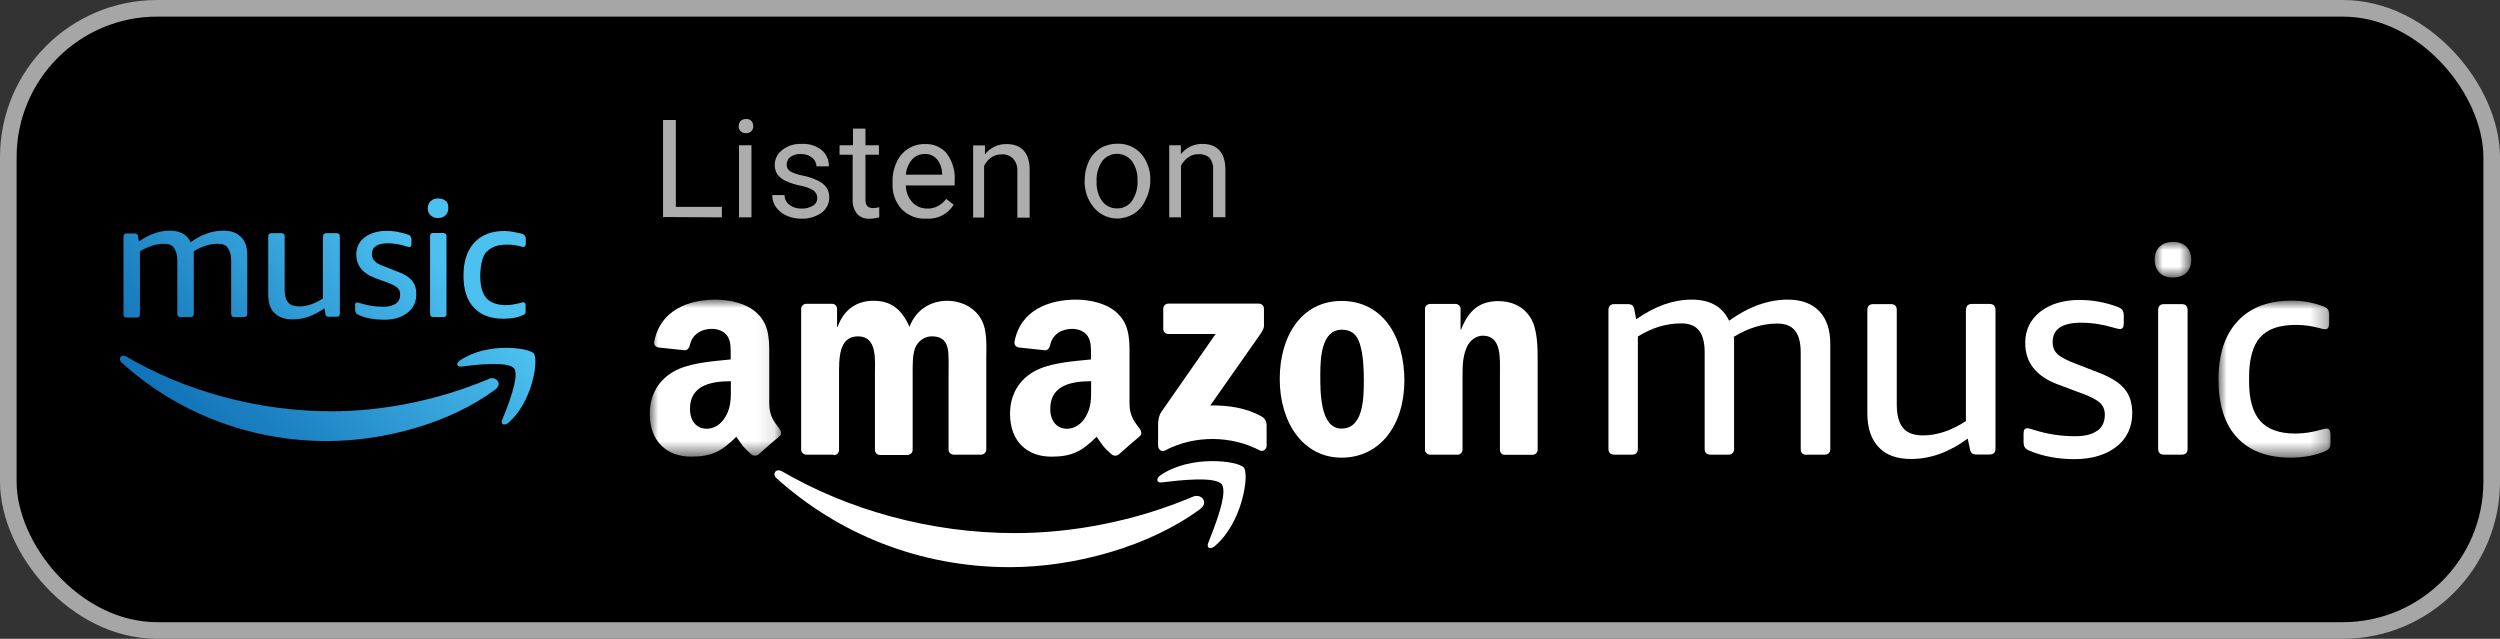 <svg viewBox="0 0 150.44 38.44" xmlns="http://www.w3.org/2000/svg" xmlns:xlink="http://www.w3.org/1999/xlink"><rect x="0" y="0" width="150.44" height="38.44" fill="#333333" stroke="none"/><linearGradient id="a" gradientTransform="matrix(90.998 -90.998 90.998 90.998 55052.72 -41356.77)" gradientUnits="userSpaceOnUse" x1="-529.83" x2="-529.66" y1="-75.04" y2="-75.04"><stop offset="0" stop-color="#0c6cb3"/><stop offset=".29" stop-color="#1e84c4"/><stop offset=".89" stop-color="#4cc0ef"/><stop offset="1" stop-color="#4cc0ef"/></linearGradient><linearGradient id="b" x1="-529.83" x2="-529.66" xlink:href="#a" y1="-75.07" y2="-75.07"/><linearGradient id="c" x1="-529.83" x2="-529.66" xlink:href="#a" y1="-75.1" y2="-75.1"/><linearGradient id="d" x1="-529.83" x2="-529.66" xlink:href="#a" y1="-75.03" y2="-75.03"/><linearGradient id="e" x1="-529.83" x2="-529.66" xlink:href="#a" y1="-75" y2="-75"/><linearGradient id="f" x1="-529.83" x2="-529.66" xlink:href="#a" y1="-74.97" y2="-74.97"/><linearGradient id="g" x1="-529.83" x2="-529.66" xlink:href="#a" y1="-75.02" y2="-75.02"/><linearGradient id="h" x1="-529.83" x2="-529.66" xlink:href="#a" y1="-75.04" y2="-75.04"/><mask id="i" height="9.45" maskUnits="userSpaceOnUse" width="7.91" x="39.11" y="18.03"><path d="m39.11 18.03h7.9v9.45h-7.9z" fill="#fff" fill-rule="evenodd"/></mask><mask id="j" height="9.45" maskUnits="userSpaceOnUse" width="6.73" x="133.5" y="18.11"><path d="m133.5 18.11h6.73v9.44h-6.73z" fill="#fff" fill-rule="evenodd"/></mask><mask id="k" height="2.14" maskUnits="userSpaceOnUse" width="2.21" x="129.65" y="14.55"><path d="m129.65 14.55h2.21v2.15h-2.21z" fill="#fff" fill-rule="evenodd"/></mask><rect height="37.44" rx="8.96" stroke="#a6a6a6" width="149.44" x=".5" y=".5"/><path d="m43.44 13.08v-.63h-2.77v-5.23h-.77v5.84zm1.41-5.07c.14.02.27-.02.37-.12.07-.08.11-.19.11-.3s-.04-.22-.11-.31c-.09-.09-.21-.13-.33-.12-.12 0-.24.04-.33.12-.07.09-.11.2-.11.31-.01.22.16.41.38.42h.06zm.37 5.07v-4.34h-.75v4.34zm3 .08c.43.02.85-.11 1.21-.35.3-.22.48-.57.47-.94 0-.21-.05-.42-.17-.59-.13-.18-.31-.32-.51-.41-.29-.14-.59-.24-.9-.3-.27-.05-.53-.13-.77-.26-.14-.09-.22-.25-.21-.41 0-.18.08-.36.23-.46.19-.13.42-.19.65-.17.24 0 .47.07.65.22.16.12.26.32.26.52h.75c.01-.39-.16-.76-.46-1-.35-.26-.77-.38-1.2-.35-.42-.02-.82.11-1.15.37-.29.21-.45.55-.45.9 0 .19.05.39.15.55.13.17.3.31.49.4.29.13.59.23.9.29.28.05.55.14.79.29.15.11.24.28.23.47 0 .19-.1.36-.26.45-.21.12-.44.18-.68.17-.26.01-.52-.06-.73-.22-.19-.14-.3-.36-.3-.59h-.74c0 .26.07.51.22.72.16.22.38.4.63.51.28.13.59.19.9.19zm4.12 0c.19 0 .38-.03.57-.08v-.61c-.12.03-.24.05-.36.05-.14.01-.27-.03-.37-.13-.08-.11-.11-.25-.1-.39v-2.69h.81v-.57h-.81v-1h-.75v1h-.81v.57h.79v2.69c-.02.31.07.61.26.86.19.21.47.32.75.3zm3.42 0c.66.04 1.28-.28 1.63-.84l-.45-.35c-.13.17-.29.31-.48.42-.2.11-.43.17-.66.16-.35 0-.68-.13-.91-.39-.24-.28-.38-.63-.38-1h2.94v-.31c.04-.58-.14-1.16-.49-1.63-.33-.38-.81-.58-1.31-.55-.35-.01-.7.09-1 .28s-.54.47-.69.8c-.17.36-.26.75-.25 1.15v.14c-.03.57.17 1.13.55 1.55.39.39.93.6 1.48.57zm.95-2.65h-2.2c.03-.34.16-.66.38-.92.2-.21.47-.33.76-.32.28-.02.55.1.73.31.2.24.31.55.31.87zm2.51 2.57v-3.1c.1-.2.24-.37.42-.5.19-.13.41-.2.64-.19.24-.02.47.06.65.22.19.19.29.44.29.71v2.88h.74v-2.88c0-1-.47-1.55-1.39-1.55-.51-.01-.99.22-1.3.62v-.54h-.71v4.34h.66zm8 .07c.35 0 .7-.1 1-.28.3-.19.54-.46.69-.79.19-.35.3-.74.31-1.14v-.05c.03-.59-.16-1.17-.54-1.63-.37-.41-.91-.64-1.46-.61-.35 0-.7.09-1 .27-.3.19-.55.47-.7.79-.17.36-.25.75-.25 1.15-.02.59.17 1.17.55 1.62.34.42.86.67 1.4.67zm0-.61c-.35.01-.69-.15-.9-.44-.24-.34-.35-.75-.33-1.16-.03-.44.09-.88.34-1.25.38-.49 1.09-.58 1.59-.19.07.06.14.12.19.19.24.34.36.75.34 1.16.03.44-.09.87-.33 1.24-.21.29-.54.46-.9.45zm3.85.53v-3.1c.1-.2.25-.37.43-.5s.4-.2.63-.19c.24-.02.48.06.66.22.15.2.23.44.21.69v2.88h.74v-2.86c0-1-.47-1.55-1.38-1.55-.51-.01-.99.22-1.3.62v-.54h-.7v4.34h.71z" fill="#adadad"/><path d="m23.84 18.26c-.17.11-.42.2-.73.2-.48 0-.93-.06-1.38-.2-.11-.03-.2-.06-.25-.06-.08 0-.11.06-.11.17v.28c0 .08.03.14.06.2.03.03.08.08.17.11.45.2.95.28 1.52.28.59 0 1.04-.14 1.4-.42s.53-.65.53-1.12c0-.34-.08-.59-.25-.81-.17-.2-.45-.39-.84-.53l-.79-.31c-.31-.11-.53-.22-.62-.34-.11-.11-.17-.22-.17-.42 0-.42.31-.65.95-.65.37 0 .73.06 1.07.17.11.03.2.06.22.06.08 0 .14-.06.14-.17v-.28c0-.08-.03-.14-.06-.2s-.08-.08-.17-.11c-.42-.14-.84-.22-1.26-.22-.53 0-.98.14-1.32.39s-.51.62-.51 1.04c0 .65.37 1.12 1.1 1.4l.84.31c.28.11.45.2.56.31s.14.22.14.39c0 .22-.08.42-.25.53z" fill="url(#a)"/><path d="m19.43 14.22v3.74c-.48.31-.95.48-1.43.48-.31 0-.53-.08-.67-.25s-.2-.42-.2-.79v-3.17c0-.14-.06-.2-.2-.2h-.59c-.14 0-.2.06-.2.2v3.48c0 .48.11.87.37 1.12.25.25.62.39 1.1.39.65 0 1.29-.22 1.91-.67l.06.34c0 .08.03.11.08.14.03.03.08.03.17.03h.42c.14 0 .2-.06.2-.2v-4.63c0-.14-.06-.2-.2-.2h-.59c-.17 0-.22.08-.22.2z" fill="url(#b)"/><path d="m14.09 19.08h.59c.14 0 .2-.06.2-.2v-3.51c0-.48-.11-.84-.37-1.1s-.59-.39-1.07-.39c-.65 0-1.32.22-1.97.7-.22-.48-.65-.7-1.26-.7s-1.24.22-1.85.65l-.06-.31c0-.08-.03-.11-.08-.14-.03-.03-.08-.03-.14-.03h-.45c-.14 0-.2.06-.2.2v4.66c0 .14.06.2.2.2h.59c.14 0 .2-.06.2-.2v-3.79c.48-.28.95-.45 1.46-.45.28 0 .48.08.59.25s.2.39.2.73v3.23c0 .14.06.2.2.2h.59c.14 0 .2-.06.2-.2v-3.76c.51-.31.98-.45 1.46-.45.28 0 .48.08.59.25s.2.39.2.73v3.23c0 .14.06.2.2.2z" fill="url(#c)"/><path d="m29.4 22.81c-3.06 1.29-6.4 1.94-9.44 1.94-4.49 0-8.85-1.24-12.36-3.29-.06-.03-.11-.06-.17-.06-.2 0-.31.22-.11.42 3.26 2.95 7.58 4.72 12.36 4.72 3.43 0 7.39-1.07 10.11-3.09.48-.34.08-.84-.39-.65z" fill="url(#d)"/><path d="m29.31 15.14c.25-.28.65-.42 1.21-.42.28 0 .56.03.81.11.08.03.11.03.17.03.08 0 .14-.06.14-.2v-.28c0-.08-.03-.17-.06-.2s-.08-.08-.14-.11c-.37-.08-.73-.17-1.07-.17-.79 0-1.38.22-1.83.7-.42.45-.65 1.12-.65 1.97s.2 1.49.62 1.94 1.01.67 1.8.67c.42 0 .81-.06 1.12-.2.08-.03.14-.06.17-.11.03-.03.03-.11.03-.2v-.28c0-.14-.06-.2-.14-.2-.03 0-.08 0-.14.03-.31.08-.62.14-.9.14-.53 0-.93-.14-1.18-.42s-.37-.73-.37-1.32v-.14c.03-.62.14-1.07.39-1.35z" fill="url(#e)"/><path d="m30.58 25.45c1.46-1.24 1.85-3.79 1.54-4.18-.14-.17-.81-.34-1.66-.34-.9 0-1.97.2-2.78.76-.25.17-.2.39.06.37.87-.11 2.84-.34 3.2.11.34.45-.39 2.3-.73 3.12-.08.25.11.34.37.17z" fill="url(#f)"/><path d="m26.67 14.02h-.59c-.14 0-.2.06-.2.2v4.66c0 .14.06.2.2.2h.59c.14 0 .2-.06.2-.2v-4.66c0-.11-.06-.2-.2-.2z" fill="url(#g)"/><path d="m26.84 12.11c-.11-.11-.28-.17-.48-.17s-.34.06-.45.17-.17.25-.17.42.06.34.17.42c.11.11.25.17.45.17s.34-.06.45-.17.17-.25.17-.42-.03-.34-.14-.42z" fill="url(#h)"/><g fill="#fff" fill-rule="evenodd"><path d="m70 19.79v-1.21c0-.18.14-.31.31-.31h5.44c.17 0 .31.13.31.31v1.04c0 .17-.15.4-.41.76l-2.82 4.02c1.05-.02 2.15.13 3.1.67.21.12.27.3.29.47v1.29c0 .18-.2.38-.4.28-1.67-.88-3.89-.97-5.74.01-.19.1-.39-.1-.39-.28v-1.23c0-.2 0-.53.2-.83l3.26-4.68h-2.84c-.17 0-.31-.12-.31-.31"/><path d="m50.16 27.36h-1.65c-.16-.01-.28-.13-.3-.28v-8.49c0-.17.14-.31.32-.31h1.54c.16 0 .29.13.3.28v1.11h.03c.4-1.07 1.16-1.57 2.18-1.57s1.68.5 2.15 1.57c.4-1.07 1.31-1.57 2.29-1.57.69 0 1.45.29 1.91.93.52.71.42 1.75.42 2.66v5.36c0 .17-.14.31-.32.31h-1.65c-.17-.01-.3-.14-.3-.3v-4.5c0-.36.03-1.25-.05-1.59-.12-.57-.49-.73-.97-.73-.4 0-.82.27-.99.7s-.15 1.14-.15 1.63v4.5c0 .17-.14.31-.32.31h-1.65c-.17-.01-.3-.14-.3-.3v-4.5c0-.95.15-2.34-1.02-2.34s-1.14 1.36-1.14 2.34v4.5c0 .17-.14.31-.32.31"/><path d="m80.75 19.84c-1.22 0-1.3 1.66-1.3 2.7s-.02 3.25 1.28 3.25 1.34-1.79 1.34-2.88c0-.71-.03-1.57-.25-2.25-.19-.59-.56-.82-1.08-.82m-.01-1.73c2.45 0 3.78 2.11 3.78 4.79s-1.47 4.64-3.78 4.64-3.72-2.11-3.72-4.73 1.33-4.7 3.72-4.7"/><path d="m87.7 27.36h-1.65c-.17-.01-.3-.14-.3-.3v-8.49c.01-.16.15-.28.32-.28h1.53c.14 0 .26.11.29.24v1.3h.03c.46-1.16 1.11-1.71 2.25-1.71.74 0 1.47.27 1.93 1 .43.68.43 1.82.43 2.64v5.34c-.02.15-.15.27-.32.27h-1.66c-.15 0-.28-.12-.29-.27v-4.61c0-.93.11-2.29-1.03-2.29-.4 0-.77.27-.96.68-.23.52-.26 1.04-.26 1.61v4.57c0 .17-.15.31-.32.31"/><path d="m67.33 27.34c-.11.1-.27.1-.39.04-.55-.46-.65-.67-.95-1.1-.91.92-1.55 1.2-2.73 1.2-1.39 0-2.48-.86-2.48-2.58 0-1.34.73-2.26 1.76-2.7.9-.39 2.15-.47 3.11-.57v-.21c0-.39.03-.86-.2-1.2-.2-.3-.59-.43-.93-.43-.63 0-1.19.32-1.33.99-.03.15-.14.3-.29.3l-1.6-.17c-.14-.03-.29-.14-.25-.35.37-1.94 2.13-2.53 3.7-2.53.8 0 1.86.21 2.49.82.8.75.73 1.75.73 2.85v2.58c0 .78.32 1.12.62 1.53.11.15.13.33 0 .44-.34.28-.94.8-1.27 1.1zm-1.67-4.04c0 .64.02 1.18-.31 1.75-.26.47-.68.75-1.14.75-.63 0-1.01-.48-1.01-1.2 0-1.41 1.26-1.66 2.46-1.66z"/></g><g mask="url(#i)"><path d="m45.65 27.34c-.11.1-.27.1-.39.04-.55-.46-.65-.67-.95-1.1-.91.92-1.55 1.2-2.73 1.2-1.39 0-2.48-.86-2.48-2.58 0-1.34.73-2.26 1.76-2.7.9-.39 2.15-.47 3.11-.57v-.21c0-.39.03-.86-.2-1.2-.2-.3-.59-.43-.93-.43-.63 0-1.19.32-1.33.99-.03.15-.14.3-.29.3l-1.6-.17c-.14-.03-.29-.14-.25-.35.37-1.94 2.12-2.53 3.7-2.53.8 0 1.86.21 2.49.82.8.75.73 1.75.73 2.85v2.58c0 .78.32 1.12.62 1.53.11.15.13.33 0 .44-.34.28-.94.8-1.27 1.1zm-1.67-4.04c0 .64.02 1.18-.31 1.75-.26.47-.68.75-1.14.75-.63 0-1.01-.48-1.01-1.2 0-1.41 1.26-1.66 2.46-1.66z" fill="#fff" fill-rule="evenodd"/></g><path d="m72.24 30.62c-3.1 2.29-7.61 3.51-11.48 3.51-5.43 0-10.32-2.01-14.03-5.35-.29-.26-.03-.62.32-.42 3.99 2.32 8.93 3.72 14.03 3.72 3.44 0 7.22-.71 10.7-2.19.52-.22.97.35.45.73" fill="#fff" fill-rule="evenodd"/><path d="m73.53 29.15c-.4-.51-2.63-.24-3.63-.12-.3.04-.35-.23-.08-.42 1.78-1.25 4.69-.89 5.03-.47s-.09 3.34-1.76 4.73c-.26.21-.5.1-.39-.18.37-.94 1.21-3.03.82-3.54" fill="#fff" fill-rule="evenodd"/><path d="m126.21 25.91c-.3.23-.75.34-1.33.34-.85 0-1.66-.12-2.45-.37-.21-.07-.36-.11-.45-.11-.14 0-.21.11-.21.32v.5c0 .16.03.27.08.34s.15.14.29.2c.8.33 1.7.5 2.7.5s1.89-.25 2.52-.75.95-1.17.95-2.02c0-.59-.15-1.08-.46-1.45-.31-.38-.82-.7-1.52-.97l-1.39-.54c-.56-.21-.94-.41-1.13-.59s-.29-.42-.29-.73c0-.77.57-1.16 1.71-1.16.65 0 1.3.1 1.93.29.19.06.33.09.41.09.15 0 .23-.11.23-.32v-.48c0-.15-.03-.27-.09-.35s-.16-.14-.3-.19c-.74-.27-1.49-.41-2.27-.41-.98 0-1.76.24-2.37.71-.6.48-.9 1.1-.9 1.88 0 1.18.66 2.01 1.98 2.5l1.52.57c.49.18.82.36 1.01.54.18.18.28.41.28.7 0 .43-.15.76-.46.98" fill="#fff" fill-rule="evenodd"/><path d="m118.3 18.66v6.68c-.87.57-1.73.86-2.59.86-.55 0-.95-.15-1.2-.46-.25-.3-.37-.78-.37-1.42v-5.66c0-.24-.12-.36-.36-.36h-1.05c-.24 0-.36.12-.36.36v6.23c0 .87.23 1.54.68 2.02s1.1.71 1.95.71c1.17 0 2.3-.41 3.41-1.23l.13.62c.02.13.07.22.13.27.07.05.16.07.28.07h.77c.24 0 .36-.12.36-.36v-8.34c0-.24-.12-.36-.36-.36h-1.05c-.24 0-.36.12-.36.36" fill="#fff" fill-rule="evenodd"/><path d="m108.73 27.36h1.05c.24 0 .36-.12.36-.36v-6.29c0-.86-.22-1.52-.66-1.98s-1.07-.7-1.89-.7c-1.18 0-2.36.42-3.54 1.27-.39-.84-1.14-1.27-2.25-1.27s-2.2.39-3.34 1.18l-.11-.57c-.02-.13-.07-.22-.13-.27-.07-.05-.16-.07-.28-.07h-.79c-.24 0-.36.12-.36.36v8.34c0 .24.12.36.36.36h1.05c.24 0 .36-.12.36-.36v-6.75c.83-.52 1.7-.79 2.61-.79.49 0 .84.14 1.07.43s.34.73.34 1.32v5.79c0 .24.12.36.36.36h1.05c.24 0 .36-.12.36-.36v-6.46c0-.1 0-.18-.02-.27.88-.54 1.76-.8 2.62-.8.49 0 .84.14 1.07.43s.34.73.34 1.32v5.79c0 .24.12.36.36.36" fill="#fff" fill-rule="evenodd"/><g mask="url(#j)"><path d="m136 20.31c.44-.51 1.16-.76 2.16-.76.5 0 .99.07 1.48.21.13.04.23.05.29.05.15 0 .23-.12.23-.36v-.48c0-.17-.03-.29-.08-.36s-.15-.13-.28-.18c-.62-.23-1.25-.34-1.89-.34-1.4 0-2.49.41-3.26 1.24s-1.15 2-1.15 3.51.37 2.69 1.12 3.49c.74.8 1.82 1.21 3.22 1.21.77 0 1.45-.13 2.04-.37.14-.06.24-.13.29-.2s.07-.18.07-.34v-.48c0-.24-.08-.36-.23-.36-.05 0-.14.02-.27.05-.57.17-1.11.25-1.61.25-.96 0-1.67-.25-2.12-.76s-.67-1.3-.67-2.38v-.23c0-1.11.22-1.91.66-2.42" fill="#fff" fill-rule="evenodd"/></g><path d="m131.28 18.3h-1.05c-.24 0-.36.12-.36.36v8.34c0 .24.12.36.36.36h1.05c.24 0 .36-.12.36-.36v-8.34c0-.24-.12-.36-.36-.36" fill="#fff" fill-rule="evenodd"/><g mask="url(#k)"><path d="m131.57 14.85c-.2-.2-.47-.29-.81-.29s-.62.1-.81.29c-.2.2-.29.46-.29.78s.1.58.29.78c.2.2.47.29.81.29s.62-.1.81-.29c.2-.2.29-.46.29-.78s-.1-.58-.29-.78" fill="#fff" fill-rule="evenodd"/></g></svg>